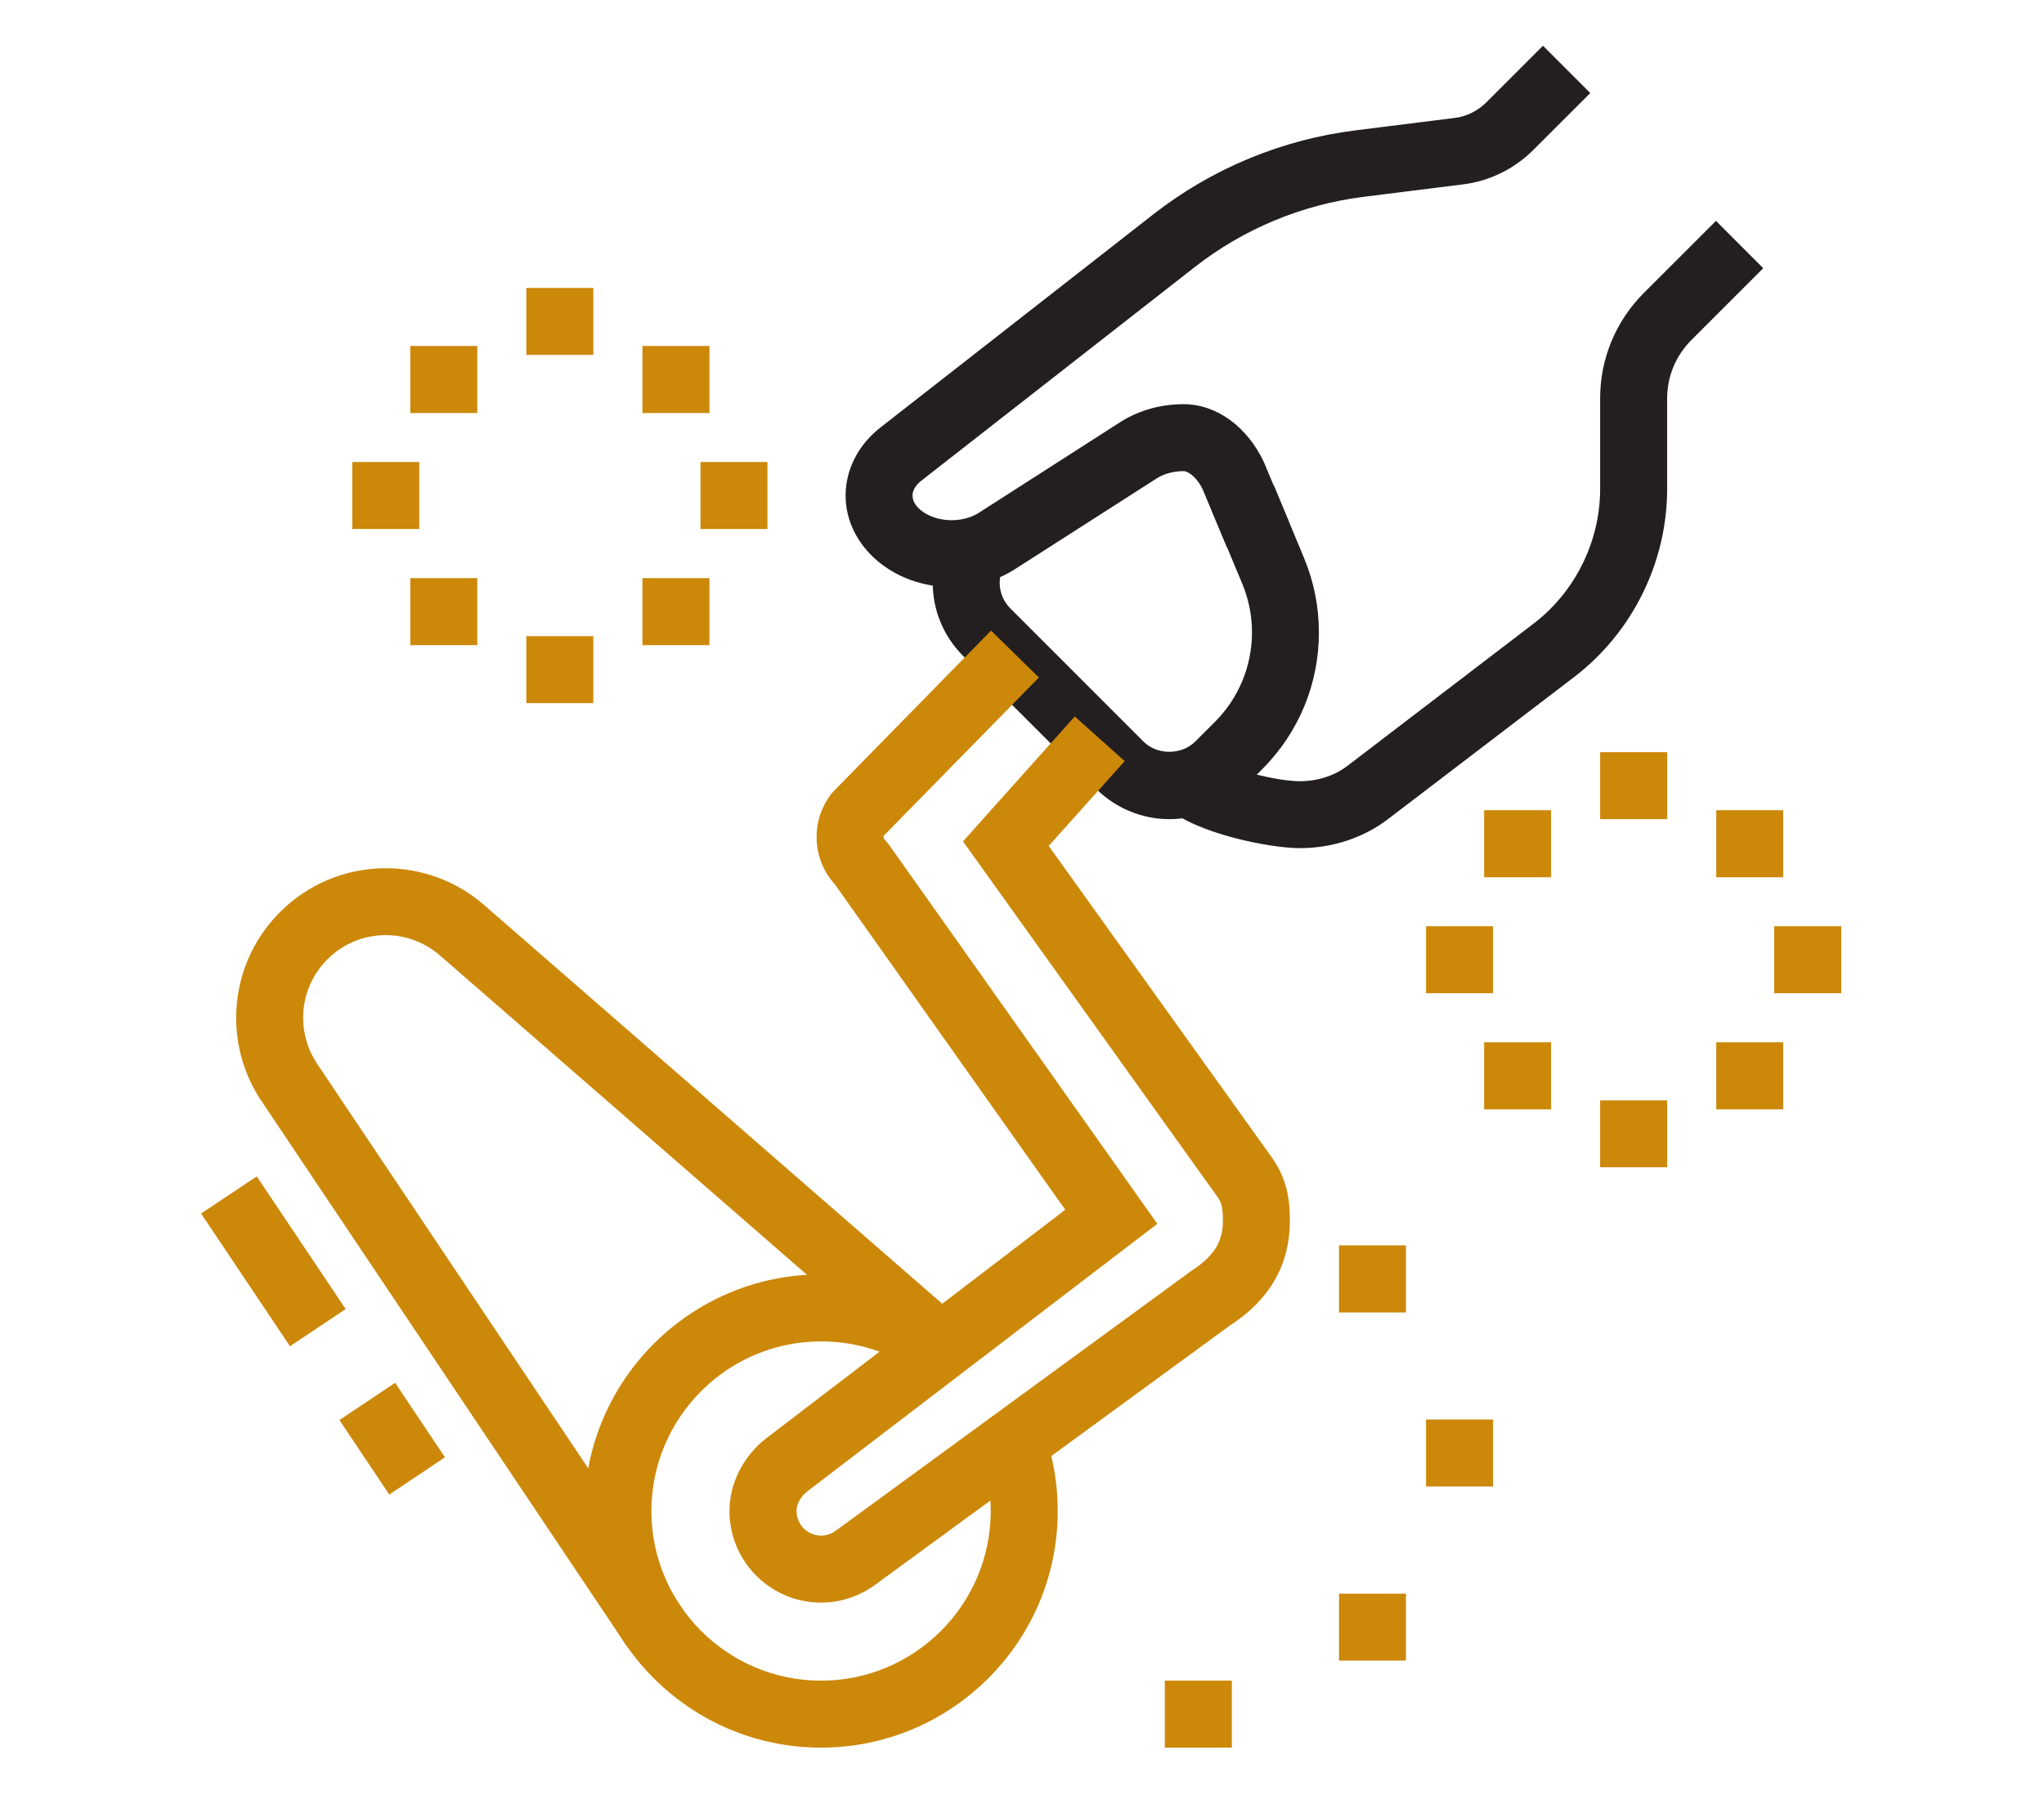<?xml version="1.0" encoding="utf-8"?>
<!-- Generator: Adobe Illustrator 16.0.0, SVG Export Plug-In . SVG Version: 6.00 Build 0)  -->
<!DOCTYPE svg PUBLIC "-//W3C//DTD SVG 1.1//EN" "http://www.w3.org/Graphics/SVG/1.1/DTD/svg11.dtd">
<svg version="1.1" id="Calque_1" xmlns="http://www.w3.org/2000/svg" xmlns:xlink="http://www.w3.org/1999/xlink" x="0px" y="0px"
	 width="60.333px" height="53px" viewBox="0 0 60.333 53" enable-background="new 0 0 60.333 53" xml:space="preserve">
<path fill="#231F20" stroke="#231F20" stroke-width="0.264" stroke-miterlimit="10" d="M34.514,24.053
	c-0.769,0-1.521-0.312-2.065-0.856L28.52,19.27c-0.554-0.556-0.858-1.291-0.857-2.07c0-0.458,0.109-0.918,0.319-1.331l1.527,0.779
	c-0.087,0.169-0.133,0.362-0.133,0.554c-0.001,0.322,0.125,0.626,0.356,0.857l3.928,3.929c0.452,0.454,1.256,0.454,1.712,0
	l0.581-0.58c0.73-0.731,1.134-1.708,1.134-2.741c0-0.516-0.102-1.017-0.301-1.493l-0.836-2.006l1.582-0.659l0.833,2.005
	c0.287,0.686,0.433,1.407,0.433,2.152c0.002,1.491-0.58,2.895-1.637,3.954l-0.577,0.577C36.031,23.75,35.295,24.053,34.514,24.053z"
	/>
<path fill="#231F20" stroke="#231F20" stroke-width="0.264" stroke-miterlimit="10" d="M38.37,24.909
	c-0.903,0-3.046-0.444-3.845-1.172l1.156-1.264c0.294,0.267,1.869,0.724,2.688,0.724c0.549,0,1.073-0.169,1.476-0.475l5.498-4.202
	c1.264-0.964,2.02-2.491,2.02-4.083v-2.671c0-1.144,0.448-2.219,1.255-3.027l2.032-2.031l1.209,1.211L49.828,9.95
	c-0.483,0.485-0.751,1.129-0.751,1.816v2.671c0,2.125-1.008,4.16-2.694,5.448l-5.501,4.2C40.185,24.616,39.293,24.909,38.37,24.909z
	"/>
<path fill="#231F20" stroke="#231F20" stroke-width="0.264" stroke-miterlimit="10" d="M28.089,17.201
	c-1.652,0-2.997-1.154-2.997-2.571c0-0.724,0.354-1.416,0.972-1.9l8.065-6.302c1.709-1.333,3.749-2.181,5.898-2.448l2.928-0.367
	c0.375-0.045,0.73-0.221,1.001-0.488l1.588-1.588l1.21,1.21l-1.59,1.588c-0.535,0.537-1.243,0.885-1.995,0.978l-2.931,0.367
	c-1.843,0.231-3.592,0.957-5.055,2.102l-8.065,6.303c-0.118,0.091-0.315,0.286-0.315,0.549c0,0.457,0.6,0.857,1.284,0.857
	c0.322,0,0.636-0.085,0.876-0.239l4.176-2.679c0.524-0.333,1.144-0.508,1.801-0.508c0.907,0,1.769,0.623,2.244,1.628l0.688,1.647
	l-1.58,0.658l-0.673-1.606c-0.186-0.392-0.488-0.614-0.68-0.614c-0.325,0-0.635,0.085-0.875,0.24l-4.179,2.677
	C29.367,17.026,28.743,17.201,28.089,17.201z"/>
<path fill="#CC8809" stroke="#CC8809" stroke-width="0.264" stroke-miterlimit="10" d="M24.235,51.466
	c-3.778,0-6.854-3.073-6.854-6.853c0-3.78,3.075-6.855,6.854-6.855c1.467,0,2.866,0.458,4.045,1.323l-1.011,1.381
	c-0.884-0.647-1.933-0.99-3.033-0.99c-2.835,0-5.141,2.309-5.141,5.142c0,2.832,2.306,5.139,5.141,5.139
	c2.833,0,5.139-2.307,5.139-5.139c0-0.596-0.099-1.175-0.296-1.729l1.614-0.572c0.265,0.737,0.396,1.51,0.396,2.301
	C31.089,48.393,28.014,51.466,24.235,51.466z"/>
<path fill="#CC8809" stroke="#CC8809" stroke-width="0.264" stroke-miterlimit="10" d="M18.539,48.421L7.832,32.44
	c-0.476-0.705-0.729-1.535-0.729-2.392c0-2.36,1.922-4.282,4.283-4.282c1.032,0,2.029,0.371,2.808,1.046l14.144,12.313l-1.123,1.293
	L13.069,28.106c-0.466-0.403-1.064-0.629-1.683-0.629c-1.417,0-2.57,1.154-2.57,2.571c0,0.515,0.152,1.012,0.438,1.438
	l10.708,15.981L18.539,48.421z"/>
<rect x="10.375" y="41.602" transform="matrix(-0.556 -0.831 0.831 -0.556 -17.276 75.695)" fill="#CC8809" stroke="#CC8809" stroke-width="0.264" stroke-miterlimit="10" width="2.382" height="1.714"/>
<polygon fill="#CC8809" stroke="#CC8809" stroke-width="0.264" stroke-miterlimit="10" points="8.596,39.564 6.118,35.865 
	7.542,34.916 10.02,38.613 "/>
<polygon fill="#CC8809" stroke="#CC8809" stroke-width="0.264" stroke-miterlimit="10" points="49.078,22.339 47.363,22.339 
	47.363,24.053 49.078,24.053 "/>
<polygon fill="#CC8809" stroke="#CC8809" stroke-width="0.264" stroke-miterlimit="10" points="52.502,24.053 50.791,24.053 
	50.791,25.768 52.502,25.768 "/>
<polygon fill="#CC8809" stroke="#CC8809" stroke-width="0.264" stroke-miterlimit="10" points="43.939,27.479 42.225,27.479 
	42.225,29.192 43.939,29.192 "/>
<polygon fill="#CC8809" stroke="#CC8809" stroke-width="0.264" stroke-miterlimit="10" points="54.216,27.479 52.502,27.479 
	52.502,29.192 54.216,29.192 "/>
<polygon fill="#CC8809" stroke="#CC8809" stroke-width="0.264" stroke-miterlimit="10" points="49.078,32.621 47.363,32.621 
	47.363,34.331 49.078,34.331 "/>
<polygon fill="#CC8809" stroke="#CC8809" stroke-width="0.264" stroke-miterlimit="10" points="45.651,30.905 43.939,30.905 
	43.939,32.621 45.651,32.621 "/>
<polygon fill="#CC8809" stroke="#CC8809" stroke-width="0.264" stroke-miterlimit="10" points="52.502,30.905 50.791,30.905 
	50.791,32.621 52.502,32.621 "/>
<polygon fill="#CC8809" stroke="#CC8809" stroke-width="0.264" stroke-miterlimit="10" points="45.651,24.053 43.939,24.053 
	43.939,25.768 45.651,25.768 "/>
<polygon fill="#CC8809" stroke="#CC8809" stroke-width="0.264" stroke-miterlimit="10" points="17.381,8.634 15.668,8.634 
	15.668,10.347 17.381,10.347 "/>
<polygon fill="#CC8809" stroke="#CC8809" stroke-width="0.264" stroke-miterlimit="10" points="20.809,10.347 19.094,10.347 
	19.094,12.062 20.809,12.062 "/>
<polygon fill="#CC8809" stroke="#CC8809" stroke-width="0.264" stroke-miterlimit="10" points="12.243,13.773 10.53,13.773 
	10.53,15.487 12.243,15.487 "/>
<polygon fill="#CC8809" stroke="#CC8809" stroke-width="0.264" stroke-miterlimit="10" points="22.521,13.773 20.809,13.773 
	20.809,15.487 22.521,15.487 "/>
<polygon fill="#CC8809" stroke="#CC8809" stroke-width="0.264" stroke-miterlimit="10" points="17.381,18.915 15.668,18.915 
	15.668,20.628 17.381,20.628 "/>
<polygon fill="#CC8809" stroke="#CC8809" stroke-width="0.264" stroke-miterlimit="10" points="13.955,17.201 12.243,17.201 
	12.243,18.915 13.955,18.915 "/>
<polygon fill="#CC8809" stroke="#CC8809" stroke-width="0.264" stroke-miterlimit="10" points="20.809,17.201 19.094,17.201 
	19.094,18.915 20.809,18.915 "/>
<polygon fill="#CC8809" stroke="#CC8809" stroke-width="0.264" stroke-miterlimit="10" points="13.955,10.347 12.243,10.347 
	12.243,12.062 13.955,12.062 "/>
<polygon fill="#CC8809" stroke="#CC8809" stroke-width="0.264" stroke-miterlimit="10" points="43.939,42.042 42.225,42.042 
	42.225,43.756 43.939,43.756 "/>
<polygon fill="#CC8809" stroke="#CC8809" stroke-width="0.264" stroke-miterlimit="10" points="36.228,49.752 34.514,49.752 
	34.514,51.466 36.228,51.466 "/>
<polygon fill="#CC8809" stroke="#CC8809" stroke-width="0.264" stroke-miterlimit="10" points="41.367,36.901 39.656,36.901 
	39.656,38.617 41.367,38.617 "/>
<polygon fill="#CC8809" stroke="#CC8809" stroke-width="0.264" stroke-miterlimit="10" points="41.367,47.184 39.656,47.184 
	39.656,48.896 41.367,48.896 "/>
<path fill="#CC8809" stroke="#CC8809" stroke-width="0.264" stroke-miterlimit="10" d="M24.235,47.184
	c-1.417,0-2.571-1.153-2.571-2.571c0-0.778,0.387-1.541,1.036-2.045l8.925-6.823l-6.872-9.709c-0.333-0.365-0.518-0.832-0.518-1.324
	c0-0.425,0.134-0.829,0.39-1.171l0.076-0.088l4.554-4.648l1.223,1.2l-4.5,4.591c-0.023,0.043-0.028,0.085-0.028,0.116
	c0,0.062,0.025,0.125,0.073,0.173l0.094,0.109l7.863,11.111l-10.233,7.824c-0.176,0.134-0.367,0.386-0.367,0.684
	c0,0.472,0.381,0.857,0.857,0.857c0.173,0,0.338-0.052,0.479-0.146l10.545-7.708c0.683-0.443,0.968-0.915,0.968-1.569
	c0-0.463-0.056-0.618-0.227-0.845L28.594,24.85l3.141-3.51l1.276,1.142l-2.225,2.484l6.604,9.222
	c0.455,0.62,0.552,1.188,0.552,1.856c0,1.248-0.577,2.253-1.714,2.982L25.704,46.72C25.254,47.029,24.754,47.184,24.235,47.184z"/>
<g id="carpentry-carpenter-wood_work_1_">
	<g>
		<polyline fill="none" stroke="#231F20" stroke-width="2.203" stroke-miterlimit="10" points="74.353,98.479 74.353,102.837 
			78.711,102.837 78.711,107.198 		"/>
		
			<line fill="none" stroke="#231F20" stroke-width="2.203" stroke-miterlimit="10" x1="91.792" y1="102.109" x2="88.159" y2="96.299"/>
		<polyline fill="none" stroke="#231F20" stroke-width="2.203" stroke-miterlimit="10" points="87.431,113.736 87.431,117.369 
			91.792,117.369 91.792,121.729 96.15,121.729 96.15,125.361 105.597,123.184 99.252,113.732 		"/>
		<g>
			<path fill="none" stroke="#231F20" stroke-width="2.203" stroke-miterlimit="10" d="M84.525,98.479H72.526
				c-2.813,0-5.313-1.801-6.204-4.473l-0.688-2.066l0,0c-1.203,0-2.18-0.977-2.18-2.181v-0.727c0-1.204,0.977-2.181,2.18-2.181
				h2.181l0.077-0.097c1.73-2.165,4.544-3.155,7.25-2.553l0.352,0.075c0.906,0.203,1.768-0.488,1.768-1.418v-0.367
				c0-1.204,0.977-2.182,2.181-2.182h0.892c0.795,0,1.526,0.434,1.91,1.131l6.748,12.271c0.354,0.646,0.172,1.455-0.429,1.882
				L84.525,98.479z"/>
			<path fill="none" stroke="#231F20" stroke-width="2.203" stroke-miterlimit="10" d="M80.127,94.118h-6.721
				c-0.768,0-1.477-0.401-1.869-1.058l-0.533-0.89c-0.575-0.959-0.332-2.196,0.56-2.864l0.173-0.13
				c0.756-0.565,1.674-0.872,2.616-0.872h4.258c0.972,0,1.877,0.485,2.417,1.295l1.657,2.483c0.215,0.324,0.137,0.763-0.179,0.992
				l-0.67,0.485C81.34,93.924,80.745,94.118,80.127,94.118z"/>
		</g>
	</g>
	
		<rect x="63.454" y="107.198" fill="none" stroke="#CC8809" stroke-width="2.203" stroke-miterlimit="10" width="45.051" height="6.538"/>
</g>
<g>
	<path fill="#231F20" d="M102.913,54.797h-1.238c-0.562,0-1.014,0.455-1.014,1.016c0,0.563,0.452,1.017,1.014,1.017h1.238
		c0.561,0,1.016-0.452,1.016-1.017C103.926,55.252,103.472,54.797,102.913,54.797z"/>
	<path fill="#231F20" d="M110.754,54.797h-1.233c-0.563,0-1.019,0.455-1.019,1.016c0,0.563,0.455,1.017,1.019,1.017h1.233
		c0.562,0,1.019-0.452,1.019-1.017C111.773,55.252,111.316,54.797,110.754,54.797z"/>
	<path fill="#231F20" d="M118.599,54.797h-1.236c-0.559,0-1.016,0.455-1.016,1.016c0,0.563,0.457,1.017,1.016,1.017h1.236
		c0.563,0,1.017-0.452,1.017-1.017C119.616,55.252,119.163,54.797,118.599,54.797z"/>
	<path fill="#231F20" d="M106.834,59.557h-1.237c-0.562,0-1.017,0.451-1.017,1.014c0,0.561,0.455,1.016,1.017,1.016h1.237
		c0.559,0,1.015-0.455,1.015-1.016C107.849,60.008,107.393,59.557,106.834,59.557z"/>
	<path fill="#231F20" d="M114.679,59.557h-1.238c-0.56,0-1.017,0.451-1.017,1.014c0,0.561,0.457,1.016,1.017,1.016h1.238
		c0.559,0,1.014-0.455,1.014-1.016C115.693,60.008,115.238,59.557,114.679,59.557z"/>
	<path fill="#231F20" d="M102.913,64.311h-1.238c-0.562,0-1.014,0.455-1.014,1.016s0.452,1.016,1.014,1.016h1.238
		c0.561,0,1.016-0.455,1.016-1.016S103.472,64.311,102.913,64.311z"/>
	<path fill="#231F20" d="M110.754,64.311h-1.233c-0.563,0-1.019,0.455-1.019,1.016s0.455,1.016,1.019,1.016h1.233
		c0.562,0,1.019-0.455,1.019-1.016S111.316,64.311,110.754,64.311z"/>
	<path fill="#231F20" d="M118.599,64.311h-1.236c-0.559,0-1.016,0.455-1.016,1.016s0.457,1.016,1.016,1.016h1.236
		c0.563,0,1.017-0.455,1.017-1.016S119.163,64.311,118.599,64.311z"/>
	<path fill="#231F20" d="M131.579,44.311H88.697c-0.56,0-1.015,0.453-1.015,1.015V70.4c0,0.561,0.455,1.014,1.015,1.014h42.882
		c0.561,0,1.016-0.453,1.016-1.014V45.324C132.592,44.764,132.138,44.311,131.579,44.311z M89.711,46.341h40.853v3.386H89.711
		V46.341z M89.711,51.757h4.738v17.624h-4.738V51.757z M96.481,51.757h27.313v17.624H96.481V51.757z M130.564,69.381h-4.737V51.757
		h4.737V69.381z"/>
	<path fill="#CC8809" d="M110.137,41.826h21.439c0.562,0,1.016-0.453,1.016-1.016c0-0.562-0.454-1.016-1.016-1.016h-21.439
		c-3.104,0-5.633-2.527-5.633-5.632s2.527-5.634,5.633-5.634s5.632,2.527,5.632,5.634c0,0.56,0.455,1.015,1.019,1.015
		c0.557,0,1.014-0.455,1.014-1.015c0-4.229-3.438-7.665-7.663-7.665c-4.226,0-7.664,3.436-7.664,7.665
		C102.473,38.389,105.913,41.826,110.137,41.826z"/>
</g>
<g>
	<path fill="#231F20" d="M135.161-5.773c0,0-8.707-29.25-8.722-29.291c-0.032-0.109-0.085-0.212-0.155-0.306
		c-0.188-0.255-0.488-0.406-0.809-0.406h-21.12v-5.277c0-0.557-0.451-1.009-1.008-1.009h-6.074c-0.558,0-1.008,0.452-1.008,1.009
		v5.277h-6.033c-0.446,0-0.84,0.293-0.967,0.721L80.542-5.773c-0.092,0.304-0.033,0.635,0.156,0.89
		c0.19,0.255,0.489,0.405,0.809,0.405h35.244c0.445,0,0.84-0.293,0.967-0.721l7.756-26.022l7.367,24.726h-8.385
		c-0.558,0-1.009,0.451-1.009,1.008c0,0.557,0.451,1.01,1.009,1.01h9.737c0.317,0,0.619-0.15,0.808-0.405
		C135.193-5.138,135.25-5.469,135.161-5.773z M98.284-40.044h4.055v12.963h-4.055V-40.044z M82.859-6.496l8.125-27.262h5.281v7.687
		c0,0.556,0.45,1.009,1.008,1.009h6.074c0.557,0,1.008-0.453,1.008-1.009v-7.687h7.621l-8.124,27.262H82.859z M115.999-6.496
		h-10.041l8.123-27.262h10.043l-1.146,3.838h-6.358c-0.558,0-1.009,0.452-1.009,1.008c0,0.558,0.451,1.009,1.009,1.009h5.758
		l-1.144,3.838h-6.358c-0.56,0-1.01,0.452-1.01,1.009c0,0.557,0.45,1.009,1.01,1.009h5.758l-1.146,3.837h-6.358
		c-0.559,0-1.01,0.451-1.01,1.009c0,0.56,0.451,1.011,1.01,1.011h5.758l-1.143,3.838h-6.361c-0.557,0-1.008,0.451-1.008,1.009
		c0,0.557,0.451,1.009,1.008,1.009h5.76L115.999-6.496z"/>
	<polygon fill="none" stroke="#CC8809" stroke-width="2.344" stroke-miterlimit="10" points="103.482,-26.233 103.482,-41.185 
		97.161,-41.185 97.161,-26.152 	"/>
</g>
</svg>
